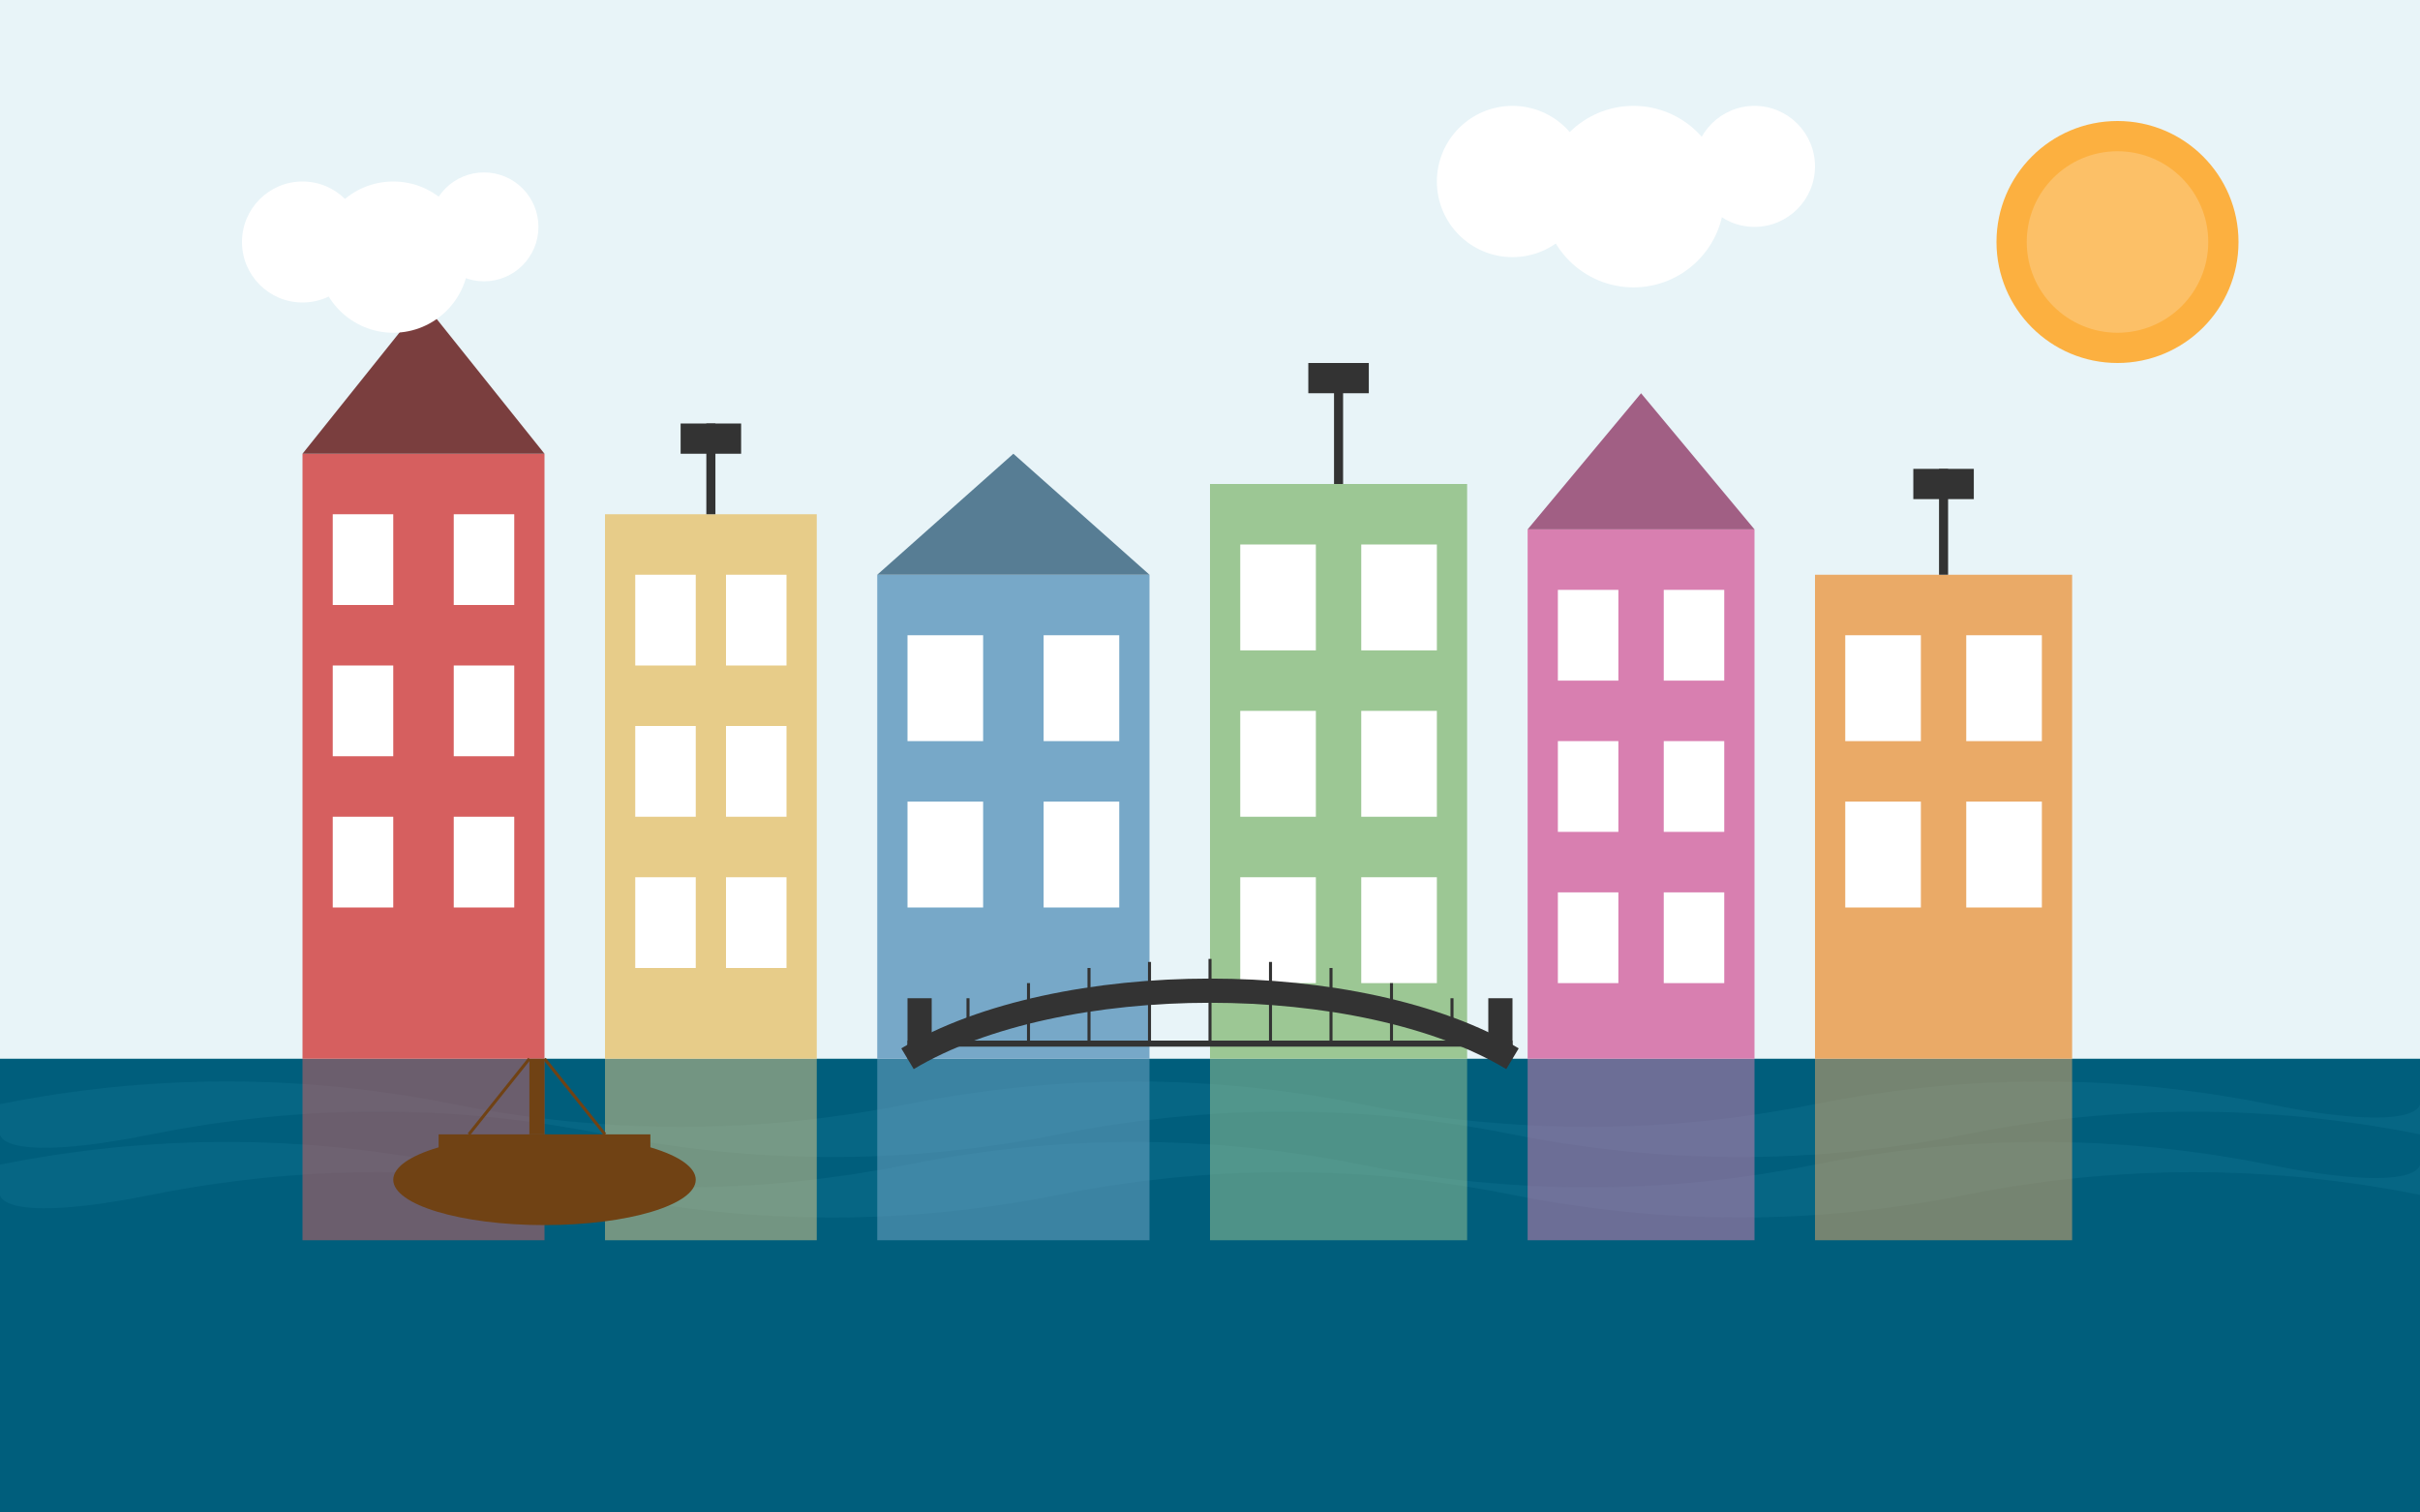 <svg xmlns="http://www.w3.org/2000/svg" viewBox="0 0 800 500">
  <!-- Sky background -->
  <rect width="800" height="500" fill="#e8f4f8"/>
  
  <!-- Water -->
  <rect y="350" width="800" height="150" fill="#005e7c"/>
  
  <!-- Ripples in water -->
  <path d="M0 365c50-10 100-10 150 0s100 10 150 0 100-10 150 0 100 10 150 0 100-10 150 0 50 0 50 0v10c-50-10-100-10-150 0s-100 10-150 0-100-10-150 0-100 10-150 0-100-10-150 0-50 0-50 0z" fill="#0c6e8c" opacity="0.5"/>
  <path d="M0 385c50-10 100-10 150 0s100 10 150 0 100-10 150 0 100 10 150 0 100-10 150 0 50 0 50 0v10c-50-10-100-10-150 0s-100 10-150 0-100-10-150 0-100 10-150 0-100-10-150 0-50 0-50 0z" fill="#0c6e8c" opacity="0.5"/>
  
  <!-- Amsterdam canal houses -->
  <!-- House 1 -->
  <rect x="100" y="150" width="80" height="200" fill="#d65f5f"/>
  <rect x="110" y="170" width="20" height="30" fill="#fff"/>
  <rect x="150" y="170" width="20" height="30" fill="#fff"/>
  <rect x="110" y="220" width="20" height="30" fill="#fff"/>
  <rect x="150" y="220" width="20" height="30" fill="#fff"/>
  <rect x="110" y="270" width="20" height="30" fill="#fff"/>
  <rect x="150" y="270" width="20" height="30" fill="#fff"/>
  <polygon points="100,150 140,100 180,150" fill="#7a3e3e"/>
  
  <!-- House 2 -->
  <rect x="200" y="170" width="70" height="180" fill="#e7cc89"/>
  <rect x="210" y="190" width="20" height="30" fill="#fff"/>
  <rect x="240" y="190" width="20" height="30" fill="#fff"/>
  <rect x="210" y="240" width="20" height="30" fill="#fff"/>
  <rect x="240" y="240" width="20" height="30" fill="#fff"/>
  <rect x="210" y="290" width="20" height="30" fill="#fff"/>
  <rect x="240" y="290" width="20" height="30" fill="#fff"/>
  <path d="M235 170v-30" stroke="#333" stroke-width="3"/>
  <rect x="225" y="140" width="20" height="10" fill="#333"/>
  
  <!-- House 3 -->
  <rect x="290" y="190" width="90" height="160" fill="#77a8c8"/>
  <rect x="300" y="210" width="25" height="35" fill="#fff"/>
  <rect x="345" y="210" width="25" height="35" fill="#fff"/>
  <rect x="300" y="265" width="25" height="35" fill="#fff"/>
  <rect x="345" y="265" width="25" height="35" fill="#fff"/>
  <polygon points="290,190 335,150 380,190" fill="#577d94"/>
  
  <!-- House 4 -->
  <rect x="400" y="160" width="85" height="190" fill="#9cc794"/>
  <rect x="410" y="180" width="25" height="35" fill="#fff"/>
  <rect x="450" y="180" width="25" height="35" fill="#fff"/>
  <rect x="410" y="235" width="25" height="35" fill="#fff"/>
  <rect x="450" y="235" width="25" height="35" fill="#fff"/>
  <rect x="410" y="290" width="25" height="35" fill="#fff"/>
  <rect x="450" y="290" width="25" height="35" fill="#fff"/>
  <path d="M442.5 160v-40" stroke="#333" stroke-width="3"/>
  <rect x="432.5" y="120" width="20" height="10" fill="#333"/>
  
  <!-- House 5 -->
  <rect x="505" y="175" width="75" height="175" fill="#d87fb0"/>
  <rect x="515" y="195" width="20" height="30" fill="#fff"/>
  <rect x="550" y="195" width="20" height="30" fill="#fff"/>
  <rect x="515" y="245" width="20" height="30" fill="#fff"/>
  <rect x="550" y="245" width="20" height="30" fill="#fff"/>
  <rect x="515" y="295" width="20" height="30" fill="#fff"/>
  <rect x="550" y="295" width="20" height="30" fill="#fff"/>
  <polygon points="505,175 542.5,130 580,175" fill="#a15f84"/>
  
  <!-- House 6 -->
  <rect x="600" y="190" width="85" height="160" fill="#eaaa67"/>
  <rect x="610" y="210" width="25" height="35" fill="#fff"/>
  <rect x="650" y="210" width="25" height="35" fill="#fff"/>
  <rect x="610" y="265" width="25" height="35" fill="#fff"/>
  <rect x="650" y="265" width="25" height="35" fill="#fff"/>
  <path d="M642.5 190v-35" stroke="#333" stroke-width="3"/>
  <rect x="632.5" y="155" width="20" height="10" fill="#333"/>
  
  <!-- Reflection -->
  <rect x="100" y="350" width="80" height="60" fill="#d65f5f" opacity="0.5"/>
  <rect x="200" y="350" width="70" height="60" fill="#e7cc89" opacity="0.5"/>
  <rect x="290" y="350" width="90" height="60" fill="#77a8c8" opacity="0.5"/>
  <rect x="400" y="350" width="85" height="60" fill="#9cc794" opacity="0.5"/>
  <rect x="505" y="350" width="75" height="60" fill="#d87fb0" opacity="0.5"/>
  <rect x="600" y="350" width="85" height="60" fill="#eaaa67" opacity="0.5"/>
  
  <!-- Bridge -->
  <path d="M300 350c50-30 150-30 200 0" stroke="#333" stroke-width="8" fill="none"/>
  <rect x="300" y="330" width="8" height="20" fill="#333"/>
  <rect x="492" y="330" width="8" height="20" fill="#333"/>
  <path d="M300 345h200" stroke="#333" stroke-width="2"/>
  <path d="M320 345v-15 M340 345v-20 M360 345v-25 M380 345v-27 M400 345v-28 M420 345v-27 M440 345v-25 M460 345v-20 M480 345v-15" stroke="#333" stroke-width="1"/>
  
  <!-- Small boat -->
  <ellipse cx="180" cy="390" rx="50" ry="15" fill="#704214"/>
  <rect x="145" y="375" width="70" height="15" fill="#704214"/>
  <rect x="175" y="350" width="5" height="25" fill="#704214"/>
  <path d="M175 350l-20 25 M180 350l20 25" stroke="#704214" stroke-width="1"/>
  
  <!-- Clouds -->
  <circle cx="100" cy="80" r="20" fill="#fff"/>
  <circle cx="130" cy="85" r="25" fill="#fff"/>
  <circle cx="160" cy="75" r="18" fill="#fff"/>
  
  <circle cx="500" cy="60" r="25" fill="#fff"/>
  <circle cx="540" cy="65" r="30" fill="#fff"/>
  <circle cx="580" cy="55" r="20" fill="#fff"/>
  
  <!-- Sun -->
  <circle cx="700" cy="80" r="40" fill="#fcb040"/>
  <circle cx="700" cy="80" r="30" fill="#fcc067"/>
</svg>
